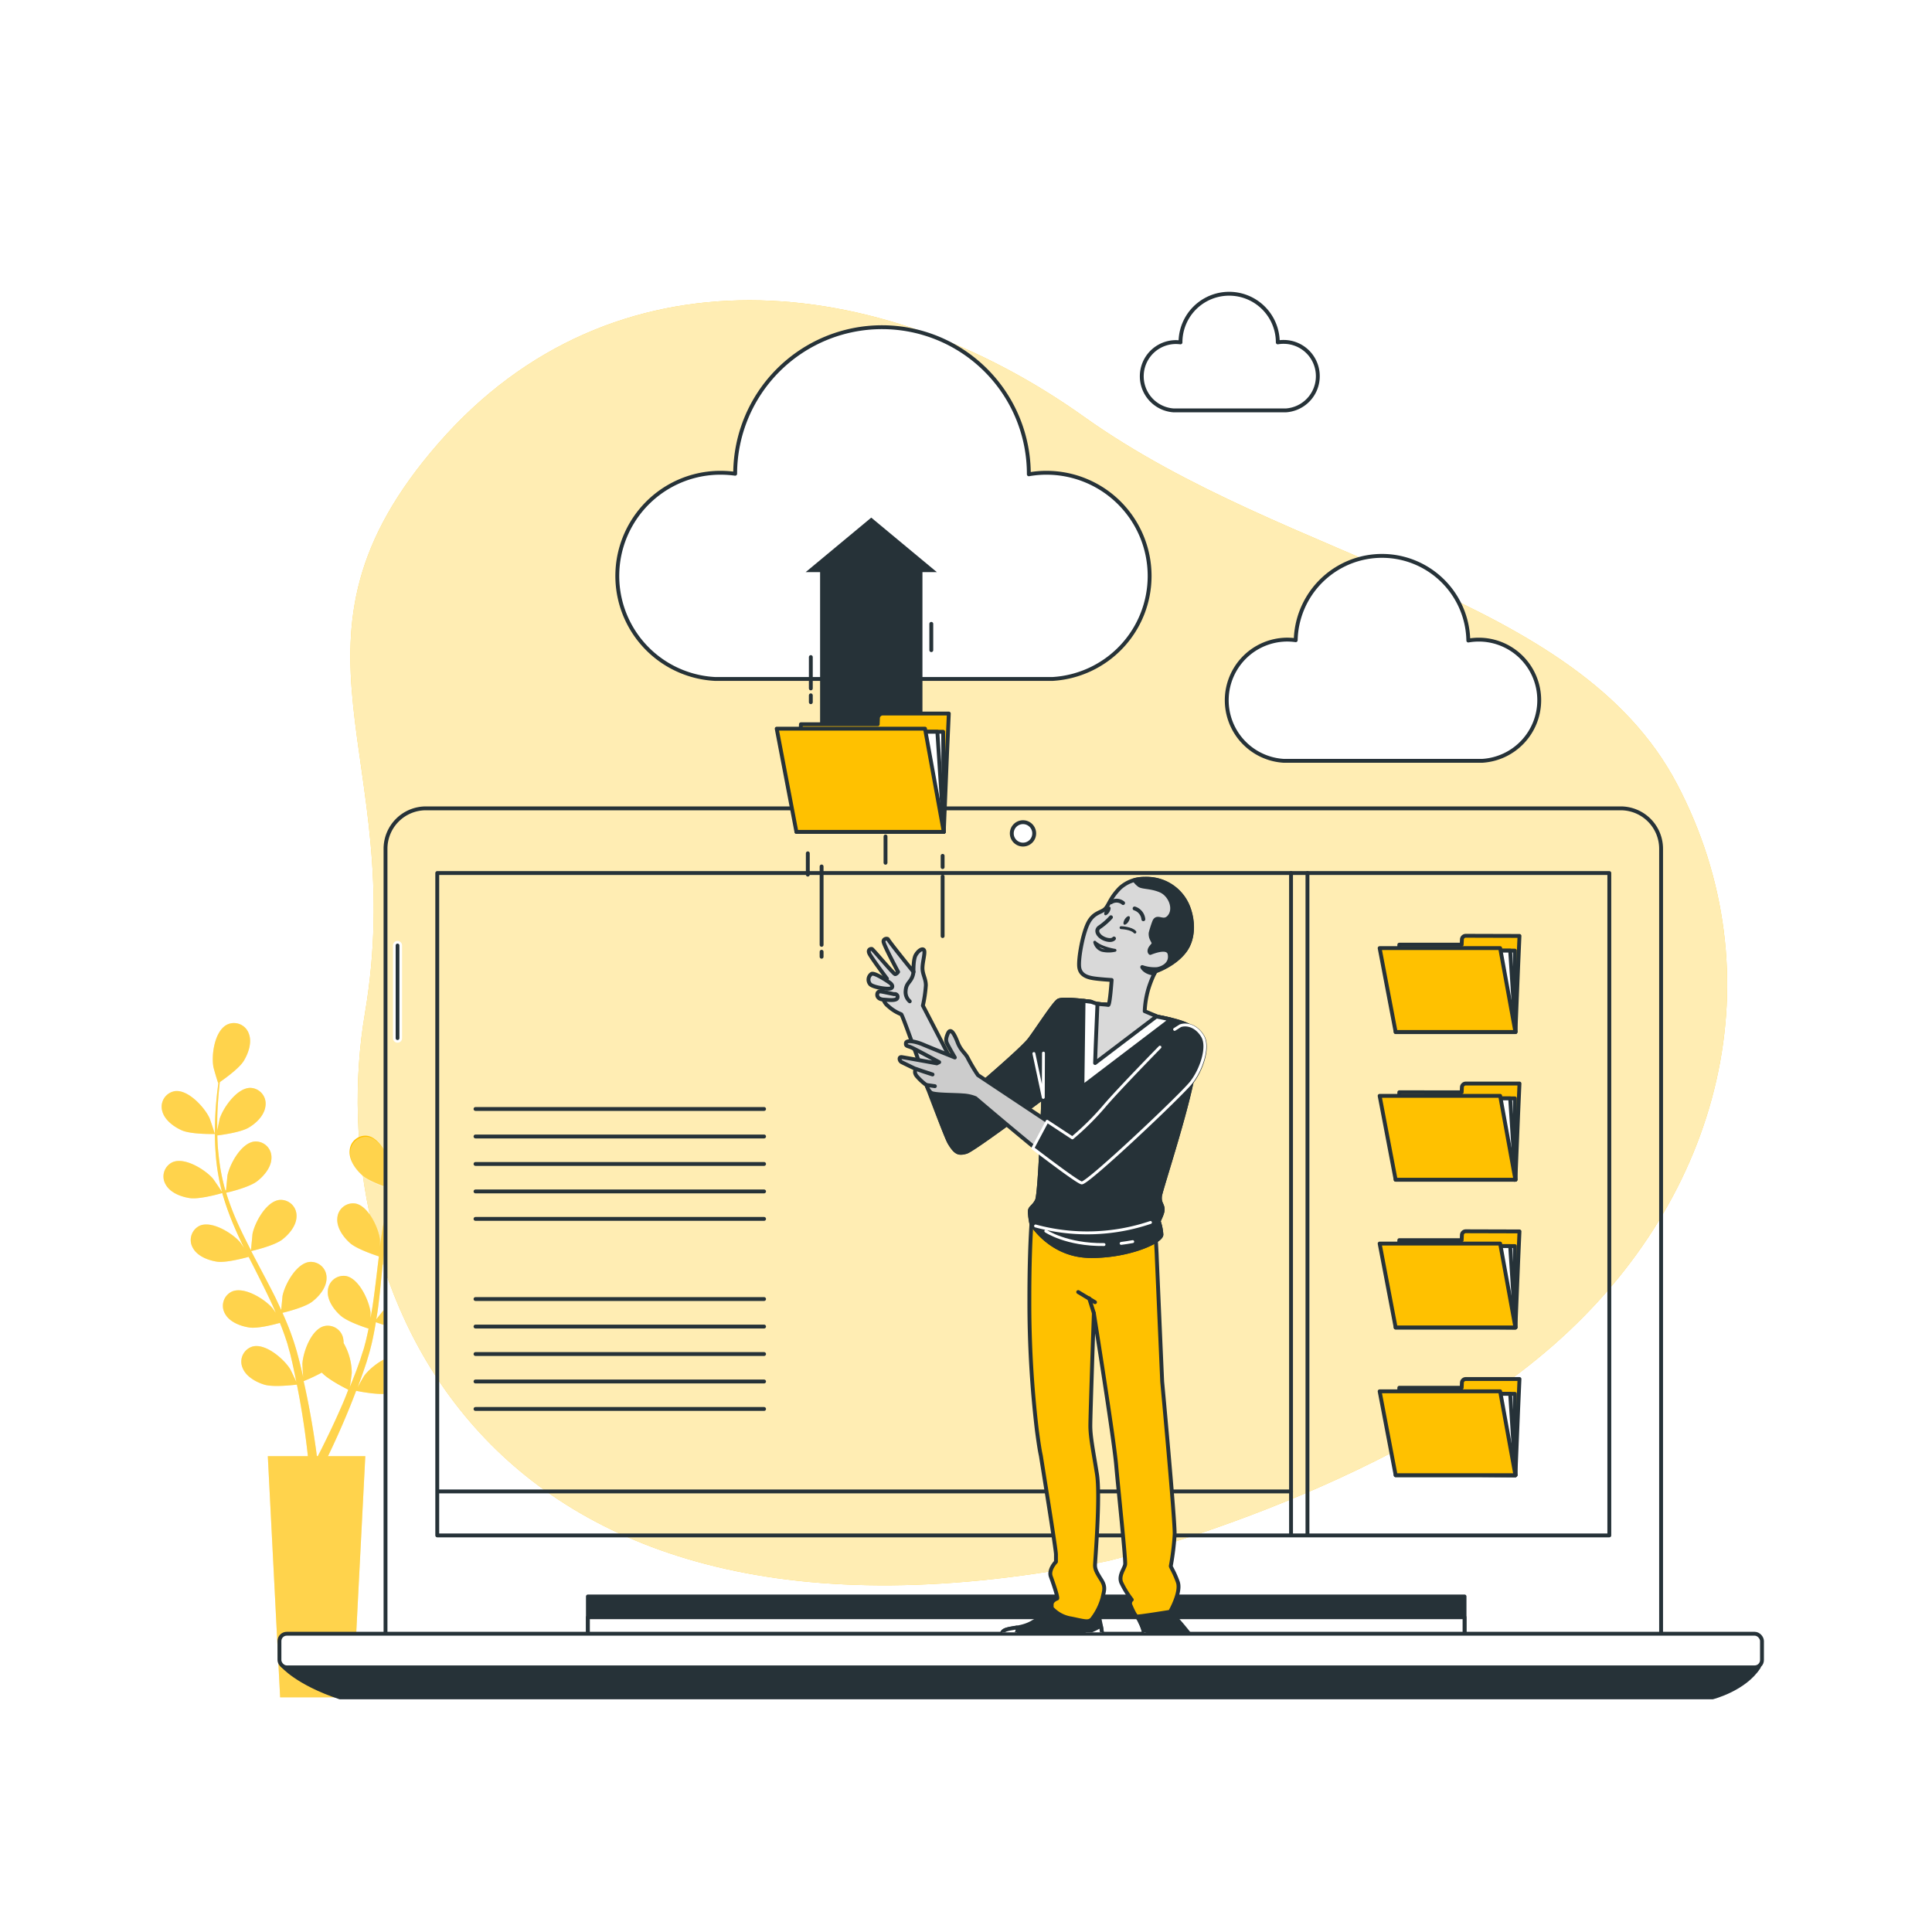 <svg class="animated" id="freepik_stories-upload" xmlns="http://www.w3.org/2000/svg" xmlns:xlink="http://www.w3.org/1999/xlink" viewBox="0 0 500 500" version="1.1" xmlns:svgjs="http://svgjs.com/svgjs"><style>svg#freepik_stories-upload:not(.animated) .animable {opacity: 0;}svg#freepik_stories-upload.animated #freepik--background-simple--inject-44 {animation: 1s 1 forwards cubic-bezier(.36,-0.01,.5,1.38) lightSpeedLeft;animation-delay: 0s;}svg#freepik_stories-upload.animated #freepik--Plants--inject-44 {animation: 1s 1 forwards cubic-bezier(.36,-0.01,.5,1.38) slideRight;animation-delay: 0s;}svg#freepik_stories-upload.animated #freepik--Device--inject-44 {animation: 1s 1 forwards cubic-bezier(.36,-0.01,.5,1.38) lightSpeedRight;animation-delay: 0s;}svg#freepik_stories-upload.animated #freepik--Character--inject-44 {animation: 1s 1 forwards cubic-bezier(.36,-0.01,.5,1.38) zoomIn;animation-delay: 0s;}svg#freepik_stories-upload.animated #freepik--Clouds--inject-44 {animation: 1s 1 forwards cubic-bezier(.36,-0.01,.5,1.38) slideRight;animation-delay: 0s;}            @keyframes lightSpeedLeft {              from {                transform: translate3d(-50%, 0, 0) skewX(20deg);                opacity: 0;              }              60% {                transform: skewX(-10deg);                opacity: 1;              }              80% {                transform: skewX(2deg);              }              to {                opacity: 1;                transform: translate3d(0, 0, 0);              }            }                    @keyframes slideRight {                0% {                    opacity: 0;                    transform: translateX(30px);                }                100% {                    opacity: 1;                    transform: translateX(0);                }            }                    @keyframes lightSpeedRight {              from {                transform: translate3d(50%, 0, 0) skewX(-20deg);                opacity: 0;              }              60% {                transform: skewX(10deg);                opacity: 1;              }              80% {                transform: skewX(-2deg);              }              to {                opacity: 1;                transform: translate3d(0, 0, 0);              }            }                    @keyframes zoomIn {                0% {                    opacity: 0;                    transform: scale(0.5);                }                100% {                    opacity: 1;                    transform: scale(1);                }            }        </style><g id="freepik--background-simple--inject-44" class="animable" style="transform-origin: 268.832px 243.996px;"><path d="M286.92,403.93S358,386.7,402,348.14s57.89-96,32-145.26-100.23-57.08-153.43-95-122-44.78-167,6.71-7.75,80.67-19.14,147.74S121.23,437.65,286.92,403.93Z" style="fill: #FFC100; transform-origin: 268.832px 243.996px;" id="el2h9hbl5k4lf" class="animable"></path><g id="elg87z1v66oy"><path d="M286.92,403.93S358,386.7,402,348.14s57.89-96,32-145.26-100.23-57.08-153.43-95-122-44.78-167,6.71-7.75,80.67-19.14,147.74S121.23,437.65,286.92,403.93Z" style="fill: rgb(255, 255, 255); opacity: 0.7; transform-origin: 268.832px 243.996px;" class="animable" id="el1xdgld5v23h"></path></g></g><g id="freepik--Plants--inject-44" class="animable" style="transform-origin: 85.935px 352.018px;"><g style="clip-path: url(&quot;#freepik--clip-path--inject-44&quot;); transform-origin: 85.935px 352.018px;" id="elhv1erscety4" class="animable"><path d="M108.24,293.87c.06,0,1.1-4,1.14-4.29.42-3-.55-9.18-3.65-10.68a4.08,4.08,0,0,0-5.55,2.46c-.83,2.28.23,5.09,1.47,7C103.12,290.64,108.24,293.86,108.24,293.87Z" style="fill: #FFC100; transform-origin: 104.679px 286.206px;" id="elp0m401tv8o" class="animable"></path><path d="M126.29,272c-3.43-.36-7.49,4.33-8.75,7.14-.1.24-1.36,4.24-1.3,4.23h.08c-.65.74-1.34,1.54-2.07,2.42-1.34,1.65-2.84,3.52-4.33,5.67a71.2,71.2,0,0,0-4.49,7.15,52.4,52.4,0,0,0-3.84,8.64l0,.11c0-1,0-3.83-.06-4.05-.39-3.05-3-8.71-6.34-9.34a4.07,4.07,0,0,0-4.7,3.84c-.2,2.42,1.56,4.85,3.27,6.38,1.93,1.72,7.3,3.4,7.73,3.53A71.06,71.06,0,0,0,99.19,317c-.33,1.84-.6,3.7-.85,5.58,0-.87,0-1.65,0-1.76-.39-3.05-3-8.72-6.34-9.34a4.07,4.07,0,0,0-4.7,3.83c-.2,2.43,1.56,4.85,3.27,6.38s6.29,3.07,7.49,3.46l-.27,2.16c-.41,3.45-.81,6.91-1.3,10.28-.17,1.19-.39,2.35-.6,3.52,0-.78,0-1.43,0-1.53-.4-3.05-3-8.71-6.34-9.34a4.07,4.07,0,0,0-4.7,3.84c-.2,2.42,1.56,4.85,3.27,6.38s5.84,2.92,7.27,3.38c-.25,1.19-.5,2.38-.79,3.52-.22.77-.38,1.53-.65,2.3s-.49,1.51-.73,2.26c-.52,1.42-1,2.89-1.58,4.27-.37,1-.74,1.87-1.11,2.78.19-1.18.51-3.5.51-3.7a15.86,15.86,0,0,0-2.12-7.7,4.54,4.54,0,0,0-.06-.9,4.07,4.07,0,0,0-5-3.46c-3.33.89-5.44,6.73-5.6,9.8,0,.18.11,2.16.2,3.41-.16-.73-.32-1.43-.5-2.17-.35-1.48-.74-2.94-1.16-4.51-.22-.75-.45-1.51-.69-2.27s-.53-1.55-.8-2.33c-.66-1.8-1.41-3.6-2.21-5.38,1.29-.31,5.85-1.48,7.68-2.88s3.75-3.69,3.73-6.12a4.07,4.07,0,0,0-4.4-4.17c-3.42.37-6.4,5.82-7,8.84,0,.19-.24,2.4-.33,3.61-.49-1.07-1-2.14-1.5-3.21-1.53-3.08-3.18-6.15-4.8-9.22l-1.48-2.83c.46-.11,5.91-1.37,8-2.95,1.82-1.39,3.76-3.68,3.74-6.11a4.08,4.08,0,0,0-4.4-4.18c-3.43.37-6.4,5.83-7,8.84,0,.23-.34,3.41-.37,4.23-1.08-2.08-2.13-4.16-3.09-6.25a70,70,0,0,1-3.36-8.69c.21,0,5.91-1.34,8-2.95,1.82-1.4,3.75-3.69,3.73-6.12a4.07,4.07,0,0,0-4.4-4.17c-3.42.37-6.39,5.83-7,8.84,0,.2-.26,2.62-.34,3.78l-.19,0a51.43,51.43,0,0,1-1.75-9.2c-.2-1.71-.28-3.36-.33-5,1.08-.13,6-.79,8.08-2s4.14-3.26,4.39-5.68a4.08,4.08,0,0,0-3.92-4.63c-3.44,0-7,5.09-7.94,8,0,.16-.4,1.83-.63,3.06,0-.73,0-1.47,0-2.17,0-2.6.17-5,.34-7.1.1-1.2.21-2.28.33-3.29,1-.69,5-3.5,6.21-5.51s2.17-4.79,1.28-7.06a4.08,4.08,0,0,0-5.61-2.3C55.51,266.83,54.7,273,55.21,276c0,.27,1.2,4.29,1.25,4.25l.06,0c-.13,1-.26,2-.39,3.16-.21,2.11-.42,4.5-.48,7.11a71.89,71.89,0,0,0,.2,8.45,53,53,0,0,0,1.56,9.32s0,.08,0,.11c-.55-.85-2.14-3.18-2.28-3.35-2-2.32-7.27-5.63-10.44-4.29a4.07,4.07,0,0,0-1.81,5.79c1.17,2.14,4,3.19,6.25,3.52,2.56.37,8-1.19,8.39-1.32a72.55,72.55,0,0,0,3.27,9.06c.74,1.72,1.54,3.43,2.37,5.13-.49-.72-.94-1.36-1-1.45-2-2.32-7.27-5.63-10.44-4.29A4.09,4.09,0,0,0,49.94,323c1.17,2.13,4,3.19,6.25,3.52s6.94-.91,8.16-1.25l1,1.95c1.56,3.11,3.14,6.21,4.59,9.3.51,1.08,1,2.17,1.44,3.26-.44-.64-.81-1.17-.88-1.25-2-2.33-7.27-5.64-10.44-4.29a4.07,4.07,0,0,0-1.8,5.79c1.17,2.13,4,3.18,6.25,3.52s6.48-.79,7.93-1.19c.45,1.12.89,2.26,1.27,3.37.25.77.53,1.49.74,2.27s.42,1.54.64,2.29c.35,1.48.72,3,1,4.44.22,1,.42,2,.61,2.93-.49-1.09-1.51-3.2-1.62-3.37-1.63-2.6-6.33-6.67-9.67-5.82a4.07,4.07,0,0,0-2.66,5.45c.84,2.28,3.45,3.75,5.65,4.42,2.42.74,7.77.06,8.44,0,.32,1.6.62,3.16.87,4.63.91,5.12,1.46,9.41,1.81,12.42.06.53.11,1,.16,1.46H69.31l3.19,62.42H91.34l3.2-62.42H84.88l.22-.44c1.32-2.77,3.16-6.73,5.15-11.59.63-1.53,1.27-3.18,1.92-4.88.64.13,6,1.21,8.42.65,2.24-.5,5-1.77,6-4a4.08,4.08,0,0,0-2.25-5.63c-3.27-1.1-8.25,2.61-10.08,5.08-.11.15-1.1,1.87-1.71,3,.26-.7.52-1.37.78-2.09.52-1.42,1-2.86,1.52-4.4.22-.75.45-1.51.68-2.28s.41-1.58.62-2.38c.44-1.87.8-3.78,1.12-5.71,1.24.45,5.69,2,8,1.84s5.17-1,6.49-3a4.07,4.07,0,0,0-1.37-5.91c-3.06-1.58-8.55,1.33-10.73,3.5-.13.13-1.52,1.87-2.27,2.83.19-1.16.37-2.32.52-3.51.42-3.41.75-6.88,1.08-10.34l.33-3.17c.44.16,5.69,2.11,8.27,1.93,2.29-.16,5.16-1,6.49-3a4.07,4.07,0,0,0-1.37-5.91c-3.06-1.58-8.55,1.33-10.73,3.5-.16.17-2.16,2.66-2.64,3.32.25-2.32.52-4.64.87-6.91a72.22,72.22,0,0,1,2-9.1c.2.08,5.67,2.14,8.31,2,2.29-.16,5.16-1,6.49-3a4.07,4.07,0,0,0-1.37-5.91c-3.06-1.58-8.55,1.33-10.73,3.5-.14.15-1.66,2.05-2.37,3l-.17-.09a51.47,51.47,0,0,1,3.61-8.64c.78-1.54,1.62-3,2.46-4.32,1,.49,5.47,2.67,7.87,2.76s5.25-.42,6.79-2.3a4.09,4.09,0,0,0-.71-6c-2.87-1.91-8.65.39-11,2.3-.13.11-1.35,1.31-2.22,2.21.39-.61.78-1.25,1.17-1.83,1.44-2.17,2.89-4.07,4.19-5.74.75-.94,1.44-1.78,2.1-2.56,1.21,0,6.09-.17,8.22-1.17s4.46-2.8,5-5.18A4.08,4.08,0,0,0,126.29,272ZM88.37,364c-2.07,4.76-4,8.65-5.35,11.35-.27.54-.52,1-.75,1.47H82c-.07-.53-.14-1.1-.23-1.75-.42-3-1.08-7.36-2.1-12.5-.32-1.63-.69-3.36-1.09-5.14a45,45,0,0,0,4.71-2.21c1.76,1.91,6.28,4.14,6.86,4.43C89.58,361.14,89,362.6,88.37,364Z" style="fill: #FFC100; transform-origin: 86.17px 352.018px;" id="elzo8j1n5x0va" class="animable"></path><path d="M47.08,292.54c2.47,1.08,8.52.94,8.53.94s-1.3-4-1.42-4.2c-1.33-2.77-5.52-7.36-8.94-6.89a4.08,4.08,0,0,0-3.27,5.1C42.55,289.86,45,291.62,47.08,292.54Z" style="fill: #FFC100; transform-origin: 48.723px 287.921px;" id="eleynp79t1275" class="animable"></path><g id="elfxxtq28wkgb"><path d="M47.08,292.54c2.47,1.08,8.52.94,8.53.94s-1.3-4-1.42-4.2c-1.33-2.77-5.52-7.36-8.94-6.89a4.08,4.08,0,0,0-3.27,5.1C42.55,289.86,45,291.62,47.08,292.54Z" style="fill: rgb(255, 255, 255); opacity: 0.3; transform-origin: 48.723px 287.921px;" class="animable" id="elt898gwe6qph"></path></g><g id="el5s9w2w11r3n"><path d="M108.24,293.87c.06,0,1.1-4,1.14-4.29.42-3-.55-9.18-3.65-10.68a4.08,4.08,0,0,0-5.55,2.46c-.83,2.28.23,5.09,1.47,7C103.12,290.64,108.24,293.86,108.24,293.87Z" style="fill: rgb(255, 255, 255); opacity: 0.3; transform-origin: 104.679px 286.206px;" class="animable" id="elo3hxq8sypm"></path></g><g id="el5q1gv3gxzxn"><path d="M57.56,308.73a72.55,72.55,0,0,0,3.27,9.06c.74,1.72,1.54,3.43,2.37,5.13-.49-.72-.94-1.36-1-1.45-2-2.32-7.27-5.63-10.44-4.29A4.09,4.09,0,0,0,49.94,323c1.17,2.13,4,3.19,6.25,3.52s6.94-.91,8.16-1.25l1,1.95c1.56,3.11,3.14,6.21,4.59,9.3.51,1.08,1,2.17,1.44,3.26-.44-.64-.81-1.17-.88-1.25-2-2.33-7.27-5.64-10.44-4.29a4.07,4.07,0,0,0-1.8,5.79c1.17,2.13,4,3.18,6.25,3.52s6.48-.79,7.93-1.19c.45,1.12.89,2.26,1.27,3.37.25.77.53,1.49.74,2.27s.42,1.54.64,2.29c.35,1.48.72,3,1,4.44.22,1,.42,2,.61,2.93-.49-1.09-1.51-3.2-1.62-3.37-1.63-2.6-6.33-6.67-9.67-5.82a4.07,4.07,0,0,0-2.66,5.45c.84,2.28,3.45,3.75,5.65,4.42,2.42.74,7.77.06,8.44,0,.32,1.6.62,3.16.87,4.63.91,5.12,1.46,9.41,1.81,12.42.06.53.11,1,.16,1.46H69.31l3.19,62.42H91.34l3.2-62.42H84.88l.22-.44c1.32-2.77,3.16-6.73,5.15-11.59.63-1.53,1.27-3.18,1.92-4.88.64.13,6,1.21,8.42.65,2.24-.5,5-1.77,6-4a4.08,4.08,0,0,0-2.25-5.63c-3.27-1.1-8.25,2.61-10.08,5.08-.11.15-1.1,1.87-1.71,3,.26-.7.52-1.37.78-2.09.52-1.42,1-2.86,1.52-4.4.22-.75.45-1.51.68-2.28s.41-1.58.62-2.38c.44-1.87.8-3.78,1.12-5.71,1.24.45,5.69,2,8,1.84s5.17-1,6.49-3a4.07,4.07,0,0,0-1.37-5.91c-3.06-1.58-8.55,1.33-10.73,3.5-.13.13-1.52,1.87-2.27,2.83.19-1.16.37-2.32.52-3.51.42-3.41.75-6.88,1.08-10.34l.33-3.17c.44.16,5.69,2.11,8.27,1.93,2.29-.16,5.16-1,6.49-3a4.07,4.07,0,0,0-1.37-5.91c-3.06-1.58-8.55,1.33-10.73,3.5-.16.17-2.16,2.66-2.64,3.32.25-2.32.52-4.64.87-6.91a72.22,72.22,0,0,1,2-9.1c.2.08,5.67,2.14,8.31,2,2.29-.16,5.16-1,6.49-3a4.07,4.07,0,0,0-1.37-5.91c-3.06-1.58-8.55,1.33-10.73,3.5-.14.15-1.66,2.05-2.37,3l-.17-.09a51.47,51.47,0,0,1,3.61-8.64c.78-1.54,1.62-3,2.46-4.32,1,.49,5.47,2.67,7.87,2.76s5.25-.42,6.79-2.3a4.09,4.09,0,0,0-.71-6c-2.87-1.91-8.65.39-11,2.3-.13.11-1.35,1.31-2.22,2.21.39-.61.78-1.25,1.17-1.83,1.44-2.17,2.89-4.07,4.19-5.74.75-.94,1.44-1.78,2.1-2.56,1.21,0,6.09-.17,8.22-1.17s4.46-2.8,5-5.18a4.08,4.08,0,0,0-3.41-5c-3.43-.36-7.49,4.33-8.75,7.14-.1.24-1.36,4.24-1.3,4.23h.08c-.65.74-1.34,1.54-2.07,2.42-1.34,1.65-2.84,3.52-4.33,5.67a71.2,71.2,0,0,0-4.49,7.15,52.4,52.4,0,0,0-3.84,8.64l0,.11c0-1,0-3.83-.06-4.05-.39-3.05-3-8.71-6.34-9.34a4.07,4.07,0,0,0-4.7,3.84c-.2,2.42,1.56,4.85,3.27,6.38,1.93,1.72,7.3,3.4,7.73,3.53A71.06,71.06,0,0,0,99.19,317c-.33,1.84-.6,3.7-.85,5.58,0-.87,0-1.65,0-1.76-.39-3.05-3-8.72-6.34-9.34a4.07,4.07,0,0,0-4.7,3.83c-.2,2.43,1.56,4.85,3.27,6.38s6.29,3.07,7.49,3.46l-.27,2.16c-.41,3.45-.81,6.91-1.3,10.28-.17,1.19-.39,2.35-.6,3.52,0-.78,0-1.43,0-1.53-.4-3.05-3-8.71-6.34-9.34a4.07,4.07,0,0,0-4.7,3.84c-.2,2.42,1.56,4.85,3.27,6.38s5.84,2.92,7.27,3.38c-.25,1.19-.5,2.38-.79,3.52-.22.77-.38,1.53-.65,2.3s-.49,1.51-.73,2.26c-.52,1.42-1,2.89-1.58,4.27-.37,1-.74,1.87-1.11,2.78.19-1.18.51-3.5.51-3.7a15.86,15.86,0,0,0-2.12-7.7,4.54,4.54,0,0,0-.06-.9,4.07,4.07,0,0,0-5-3.46c-3.33.89-5.44,6.73-5.6,9.8,0,.18.11,2.16.2,3.41-.16-.73-.32-1.43-.5-2.17-.35-1.48-.74-2.94-1.16-4.51-.22-.75-.45-1.51-.69-2.27s-.53-1.55-.8-2.33c-.66-1.8-1.41-3.6-2.21-5.38,1.29-.31,5.85-1.48,7.68-2.88s3.75-3.69,3.73-6.12a4.07,4.07,0,0,0-4.4-4.17c-3.42.37-6.4,5.82-7,8.84,0,.19-.24,2.4-.33,3.61-.49-1.07-1-2.14-1.5-3.21-1.53-3.08-3.18-6.15-4.8-9.22l-1.48-2.83c.46-.11,5.91-1.37,8-2.95,1.82-1.39,3.76-3.68,3.74-6.11a4.08,4.08,0,0,0-4.4-4.18c-3.43.37-6.4,5.83-7,8.84,0,.23-.34,3.41-.37,4.23-1.08-2.08-2.13-4.16-3.09-6.25a70,70,0,0,1-3.36-8.69c.21,0,5.91-1.34,8-2.95,1.82-1.4,3.75-3.69,3.73-6.12a4.07,4.07,0,0,0-4.4-4.17c-3.42.37-6.39,5.83-7,8.84,0,.2-.26,2.62-.34,3.78l-.19,0a51.43,51.43,0,0,1-1.75-9.2c-.2-1.71-.28-3.36-.33-5,1.08-.13,6-.79,8.08-2s4.14-3.26,4.39-5.68a4.08,4.08,0,0,0-3.92-4.63c-3.44,0-7,5.09-7.94,8,0,.16-.4,1.83-.63,3.06,0-.73,0-1.47,0-2.17,0-2.6.17-5,.34-7.1.1-1.2.21-2.28.33-3.29,1-.69,5-3.5,6.21-5.51s2.17-4.79,1.28-7.06a4.08,4.08,0,0,0-5.61-2.3C55.51,266.83,54.7,273,55.21,276c0,.27,1.2,4.29,1.25,4.25l.06,0c-.13,1-.26,2-.39,3.16-.21,2.11-.42,4.5-.48,7.11a71.89,71.89,0,0,0,.2,8.45,53,53,0,0,0,1.56,9.32s0,.08,0,.11c-.55-.85-2.14-3.18-2.28-3.35-2-2.32-7.27-5.63-10.44-4.29a4.07,4.07,0,0,0-1.81,5.79c1.17,2.14,4,3.19,6.25,3.52C51.73,310.42,57.13,308.86,57.56,308.73ZM83.33,355.2c1.76,1.91,6.28,4.14,6.86,4.43-.61,1.51-1.22,3-1.82,4.35-2.07,4.76-4,8.65-5.35,11.35-.27.54-.52,1-.75,1.47H82c-.07-.53-.14-1.1-.23-1.75-.42-3-1.08-7.36-2.1-12.5-.32-1.63-.69-3.36-1.09-5.14A45,45,0,0,0,83.33,355.2Z" style="fill: rgb(255, 255, 255); opacity: 0.3; transform-origin: 86.135px 352.018px;" class="animable" id="elui72m1cqjia"></path></g></g></g><g id="freepik--Device--inject-44" class="animable" style="transform-origin: 264.16px 324.24px;"><path d="M110.23,209.2h309.2a10.46,10.46,0,0,1,10.46,10.46V423.48a0,0,0,0,1,0,0H99.77a0,0,0,0,1,0,0V219.66A10.46,10.46,0,0,1,110.23,209.2Z" style="fill: none; stroke: rgb(38, 50, 56); stroke-linecap: round; stroke-linejoin: round; transform-origin: 264.83px 316.34px;" id="elvloyz3nfq9c" class="animable"></path><rect x="113.16" y="225.94" width="303.33" height="171.42" style="fill: none; stroke: rgb(38, 50, 56); stroke-linecap: round; stroke-linejoin: round; transform-origin: 264.825px 311.65px;" id="elmp73ehmpbrb" class="animable"></rect><rect x="152.15" y="413.16" width="226.87" height="11.18" style="fill: rgb(38, 50, 56); stroke: rgb(38, 50, 56); stroke-linecap: round; stroke-linejoin: round; transform-origin: 265.585px 418.75px;" id="elj8i0sz73o9s" class="animable"></rect><rect x="152.15" y="418.54" width="226.87" height="5.8" style="fill: rgb(255, 255, 255); stroke: rgb(38, 50, 56); stroke-linecap: round; stroke-linejoin: round; transform-origin: 265.585px 421.44px;" id="eloao5u3c4zzn" class="animable"></rect><path d="M73.07,431s3.73,4.56,14.91,8.28H443.19s8.28-2.07,12-7.86Z" style="fill: rgb(38, 50, 56); stroke: rgb(38, 50, 56); stroke-linecap: round; stroke-linejoin: round; transform-origin: 264.13px 435.14px;" id="el63q3l91by5j" class="animable"></path><rect x="72.32" y="422.81" width="383.68" height="8.7" rx="1.89" style="fill: rgb(255, 255, 255); stroke: rgb(38, 50, 56); stroke-linecap: round; stroke-linejoin: round; transform-origin: 264.16px 427.16px;" id="elml6khd61vxp" class="animable"></rect><path d="M267.65,215.68a2.9,2.9,0,1,0-2.89,2.9A2.89,2.89,0,0,0,267.65,215.68Z" style="fill: rgb(255, 255, 255); stroke: rgb(38, 50, 56); stroke-linecap: round; stroke-linejoin: round; transform-origin: 264.75px 215.68px;" id="eltm509x7e43r" class="animable"></path><path d="M102.88,269.5h0a.83.83,0,0,1-.83-.82v-24a.83.83,0,0,1,.83-.82h0a.83.83,0,0,1,.83.82v24A.83.83,0,0,1,102.88,269.5Z" style="fill: rgb(38, 50, 56); stroke: rgb(255, 255, 255); stroke-miterlimit: 10; stroke-width: 0.692px; transform-origin: 102.88px 256.68px;" id="elfnhwi3x31u" class="animable"></path><line x1="334.12" y1="225.94" x2="334.12" y2="397.3" style="fill: none; stroke: rgb(38, 50, 56); stroke-linecap: round; stroke-linejoin: round; transform-origin: 334.12px 311.62px;" id="elzjn958rqmij" class="animable"></line><line x1="338.37" y1="225.94" x2="338.37" y2="397.3" style="fill: none; stroke: rgb(38, 50, 56); stroke-linecap: round; stroke-linejoin: round; transform-origin: 338.37px 311.62px;" id="elu0kmrcryu5" class="animable"></line><line x1="113.33" y1="385.98" x2="334.12" y2="385.98" style="fill: none; stroke: rgb(38, 50, 56); stroke-linecap: round; stroke-linejoin: round; transform-origin: 223.725px 385.98px;" id="elxgxj1drni7k" class="animable"></line><line x1="123.06" y1="364.64" x2="197.74" y2="364.64" style="fill: none; stroke: rgb(38, 50, 56); stroke-linecap: round; stroke-linejoin: round; transform-origin: 160.4px 364.64px;" id="elllutcafe9fk" class="animable"></line><line x1="123.06" y1="357.53" x2="197.74" y2="357.53" style="fill: none; stroke: rgb(38, 50, 56); stroke-linecap: round; stroke-linejoin: round; transform-origin: 160.4px 357.53px;" id="elur0khp6bh0b" class="animable"></line><line x1="123.06" y1="350.42" x2="197.74" y2="350.42" style="fill: none; stroke: rgb(38, 50, 56); stroke-linecap: round; stroke-linejoin: round; transform-origin: 160.4px 350.42px;" id="elt7bk2064b7" class="animable"></line><line x1="123.06" y1="343.31" x2="197.74" y2="343.31" style="fill: none; stroke: rgb(38, 50, 56); stroke-linecap: round; stroke-linejoin: round; transform-origin: 160.4px 343.31px;" id="elinq16v0xgg" class="animable"></line><line x1="123.06" y1="336.19" x2="197.74" y2="336.19" style="fill: none; stroke: rgb(38, 50, 56); stroke-linecap: round; stroke-linejoin: round; transform-origin: 160.4px 336.19px;" id="el1dv4qobgi5t" class="animable"></line><line x1="123.06" y1="315.45" x2="197.74" y2="315.45" style="fill: none; stroke: rgb(38, 50, 56); stroke-linecap: round; stroke-linejoin: round; transform-origin: 160.4px 315.45px;" id="elh3m9npe6f27" class="animable"></line><line x1="123.06" y1="308.34" x2="197.74" y2="308.34" style="fill: none; stroke: rgb(38, 50, 56); stroke-linecap: round; stroke-linejoin: round; transform-origin: 160.4px 308.34px;" id="elr5j07votw2p" class="animable"></line><line x1="123.06" y1="301.23" x2="197.74" y2="301.23" style="fill: none; stroke: rgb(38, 50, 56); stroke-linecap: round; stroke-linejoin: round; transform-origin: 160.4px 301.23px;" id="eli3dkkvtt4lp" class="animable"></line><line x1="123.06" y1="294.12" x2="197.74" y2="294.12" style="fill: none; stroke: rgb(38, 50, 56); stroke-linecap: round; stroke-linejoin: round; transform-origin: 160.4px 294.12px;" id="el4qmhhch9anu" class="animable"></line><line x1="123.06" y1="287" x2="197.74" y2="287" style="fill: none; stroke: rgb(38, 50, 56); stroke-linecap: round; stroke-linejoin: round; transform-origin: 160.4px 287px;" id="eljke4v3dxvpp" class="animable"></line><path d="M379.34,242.18a1,1,0,0,0-1,1l-.06,1.3H362.14l-.95,22.63h31l.71-17.15.24-5.48.1-2.26Z" style="fill: #FFC100; stroke: rgb(38, 50, 56); stroke-linecap: round; stroke-linejoin: round; transform-origin: 377.215px 254.645px;" id="elvdiy5hqaq79" class="animable"></path><polygon points="392.19 267.07 392.05 246.02 362.26 246.02 362.5 266.82 392.19 267.07" style="fill: rgb(255, 255, 255); stroke: rgb(38, 50, 56); stroke-linecap: round; stroke-linejoin: round; transform-origin: 377.225px 256.545px;" id="el88c4906ghk6" class="animable"></polygon><polygon points="392.19 267.07 390.83 246.02 361.04 246.02 361.28 266.82 392.19 267.07" style="fill: rgb(255, 255, 255); stroke: rgb(38, 50, 56); stroke-linecap: round; stroke-linejoin: round; transform-origin: 376.615px 256.545px;" id="elk3k0iy0y18" class="animable"></polygon><polygon points="361.19 267.07 357.05 245.37 388.24 245.37 392.19 267.07 361.19 267.07" style="fill: #FFC100; stroke: rgb(38, 50, 56); stroke-linecap: round; stroke-linejoin: round; transform-origin: 374.62px 256.22px;" id="elc2cg51y92vv" class="animable"></polygon><path d="M379.34,280.42a1,1,0,0,0-1,.95l-.06,1.31H362.14l-.95,22.63h31l.71-17.16.24-5.47.1-2.26Z" style="fill: #FFC100; stroke: rgb(38, 50, 56); stroke-linecap: round; stroke-linejoin: round; transform-origin: 377.215px 292.865px;" id="el7n9gez5rwhu" class="animable"></path><polygon points="392.19 305.31 392.05 284.26 362.26 284.26 362.5 305.05 392.19 305.31" style="fill: rgb(255, 255, 255); stroke: rgb(38, 50, 56); stroke-linecap: round; stroke-linejoin: round; transform-origin: 377.225px 294.785px;" id="elkj2owz3w6cc" class="animable"></polygon><polygon points="392.19 305.31 390.83 284.26 361.04 284.26 361.28 305.05 392.19 305.31" style="fill: rgb(255, 255, 255); stroke: rgb(38, 50, 56); stroke-linecap: round; stroke-linejoin: round; transform-origin: 376.615px 294.785px;" id="eldydche6y9t" class="animable"></polygon><polygon points="361.19 305.31 357.05 283.6 388.24 283.6 392.19 305.31 361.19 305.31" style="fill: #FFC100; stroke: rgb(38, 50, 56); stroke-linecap: round; stroke-linejoin: round; transform-origin: 374.62px 294.455px;" id="el1x05gql3jzbi" class="animable"></polygon><path d="M379.34,318.65a1,1,0,0,0-1,1l-.06,1.3H362.14l-.95,22.63h31l.71-17.15.24-5.48.1-2.26Z" style="fill: #FFC100; stroke: rgb(38, 50, 56); stroke-linecap: round; stroke-linejoin: round; transform-origin: 377.215px 331.115px;" id="elelu219fcav4" class="animable"></path><polygon points="392.19 343.54 392.05 322.49 362.26 322.49 362.5 343.29 392.19 343.54" style="fill: rgb(255, 255, 255); stroke: rgb(38, 50, 56); stroke-linecap: round; stroke-linejoin: round; transform-origin: 377.225px 333.015px;" id="elabi8vax2ckd" class="animable"></polygon><polygon points="392.19 343.54 390.83 322.49 361.04 322.49 361.28 343.29 392.19 343.54" style="fill: rgb(255, 255, 255); stroke: rgb(38, 50, 56); stroke-linecap: round; stroke-linejoin: round; transform-origin: 376.615px 333.015px;" id="eladibulap87d" class="animable"></polygon><polygon points="361.19 343.54 357.05 321.83 388.24 321.83 392.19 343.54 361.19 343.54" style="fill: #FFC100; stroke: rgb(38, 50, 56); stroke-linecap: round; stroke-linejoin: round; transform-origin: 374.62px 332.685px;" id="elxllphweobm8" class="animable"></polygon><path d="M379.34,356.89a1,1,0,0,0-1,.95l-.06,1.31H362.14l-.95,22.63h31l.71-17.16.24-5.47.1-2.26Z" style="fill: #FFC100; stroke: rgb(38, 50, 56); stroke-linecap: round; stroke-linejoin: round; transform-origin: 377.215px 369.335px;" id="elg74xr4z4vm" class="animable"></path><polygon points="392.19 381.78 392.05 360.73 362.26 360.73 362.5 381.52 392.19 381.78" style="fill: rgb(255, 255, 255); stroke: rgb(38, 50, 56); stroke-linecap: round; stroke-linejoin: round; transform-origin: 377.225px 371.255px;" id="elhkk5t1pxx5v" class="animable"></polygon><polygon points="392.19 381.78 390.83 360.73 361.04 360.73 361.28 381.52 392.19 381.78" style="fill: rgb(255, 255, 255); stroke: rgb(38, 50, 56); stroke-linecap: round; stroke-linejoin: round; transform-origin: 376.615px 371.255px;" id="els7ont7m56oa" class="animable"></polygon><polygon points="361.19 381.78 357.05 360.07 388.24 360.07 392.19 381.78 361.19 381.78" style="fill: #FFC100; stroke: rgb(38, 50, 56); stroke-linecap: round; stroke-linejoin: round; transform-origin: 374.62px 370.925px;" id="el7zlki27f5q" class="animable"></polygon></g><g id="freepik--Character--inject-44" class="animable" style="transform-origin: 268.292px 329.258px;"><g style="clip-path: url(&quot;#freepik--clip-path-2--inject-44&quot;); transform-origin: 268.292px 329.258px;" id="el9xfft1oh9mw" class="animable"><path d="M294.22,418.35a11.88,11.88,0,0,1,2.12,6.67c-.2,3.44,8.3,7.19,10.63,5.77s2.73-5.26,1-7.69a74.44,74.44,0,0,0-5.16-6c-.51-.61-.51-1.11-2.13-1.11S294.83,415.92,294.22,418.35Z" style="fill: rgb(38, 50, 56); stroke: rgb(38, 50, 56); stroke-linecap: round; stroke-linejoin: round; transform-origin: 301.629px 423.544px;" id="elpo5b0c5uxip" class="animable"></path><path d="M308.43,423.89a9.13,9.13,0,0,1-.25,2.55c-.51,1.82-1,1.92-1,1.92l-.91-1.42-1.92.51-.1,1.82a9.24,9.24,0,0,1-3.24-.4c-1.12-.51-3.34-1.72-3.75-4.15a15.37,15.37,0,0,0-2.22-5,10.64,10.64,0,0,1,1.31,5.3c-.2,3.44,8.3,7.19,10.63,5.77C309.06,429.52,309.59,426.29,308.43,423.89Z" style="fill: rgb(255, 255, 255); stroke: rgb(38, 50, 56); stroke-linecap: round; stroke-linejoin: round; transform-origin: 302.036px 425.409px;" id="elcbyrvznpb9g" class="animable"></path><path d="M272.87,415.82a35.31,35.31,0,0,1-6.07,4.25c-3.23,1.72-7,1-7.48,2.63s2.12,3.13,8,3.94,6.88-.61,9.41-1.52,7-.2,8-.91.1-3.44-.3-6-.61-3.23-.61-3.23a10,10,0,0,1-5.67.91A20.69,20.69,0,0,0,272.87,415.82Z" style="fill: rgb(38, 50, 56); stroke: rgb(38, 50, 56); stroke-linecap: round; stroke-linejoin: round; transform-origin: 272.225px 420.93px;" id="el86kqk7gowwo" class="animable"></path><path d="M276.72,425.12c2.53-.91,7-.2,8-.91.68-.47.49-1.87.17-3.5a14.11,14.11,0,0,1-3.31,1.58,75.81,75.81,0,0,0-8,2.33,12.06,12.06,0,0,1-9.1-.51c-2.53-1-1.52-.91-1.22-1.92a1.09,1.09,0,0,0-.15-1c-1.92.35-3.48.46-3.79,1.47-.51,1.61,2.12,3.13,8,3.94S274.19,426,276.72,425.12Z" style="fill: rgb(255, 255, 255); stroke: rgb(38, 50, 56); stroke-linecap: round; stroke-linejoin: round; transform-origin: 272.219px 423.776px;" id="elwung0nhumic" class="animable"></path><path d="M267.11,314.55s-.71,6.78-.71,21.65A282.71,282.71,0,0,0,268.32,370c.81,6.17,1,6.27,1.11,7.08s3.85,23.77,3.85,25.19v1.92s-2,2-1.32,3.85,1.93,5.56,1.62,5.66-1.41.61-1.41,1.52v.91a8.56,8.56,0,0,0,5.05,2.73c3.54.71,4.66,1.22,5.57-.1a15.45,15.45,0,0,0,2.53-5.16c.4-1.92.91-2.83-.31-4.75s-1.62-2.74-1.62-3.75,1.42-17.8.51-23.57S282.18,372,282.18,369s.91-29.14.91-29.14,5.16,32.27,5.77,39.25,2.53,24.69,2.32,25.8-1.72,2.83-1,4.65A24.13,24.13,0,0,0,292.9,414a1.23,1.23,0,0,0-.3,1.51c.41,1,1.22,2.73,1.62,2.84s8.6-1.22,8.6-1.22,2.93-5.06,2-7.69S303,405.6,303,405.3a67.28,67.28,0,0,0,1-8.2c.1-3.64-3.23-39.55-3.23-39.55s-1.42-32.48-1.42-32.78-.3-5.47-.3-5.47-10.73,7.09-19.93,4.05S267.11,314.55,267.11,314.55Z" style="fill: #FFC100; stroke: rgb(38, 50, 56); stroke-linecap: round; stroke-linejoin: round; transform-origin: 285.7px 367.064px;" id="ela6tq4d84kgc" class="animable"></path><line x1="283.09" y1="339.84" x2="281.88" y2="336" style="fill: none; stroke: rgb(38, 50, 56); stroke-linecap: round; stroke-linejoin: round; transform-origin: 282.485px 337.92px;" id="elzr9r45be1id" class="animable"></line><line x1="283.39" y1="337.01" x2="279.04" y2="334.38" style="fill: none; stroke: rgb(38, 50, 56); stroke-linecap: round; stroke-linejoin: round; transform-origin: 281.215px 335.695px;" id="elbhgrjzy9a5c" class="animable"></line><path d="M282.42,259.27s-7.37-1.07-8.54-.29-5.33,7.27-7.37,10-15.72,14.27-15.72,14.27l-11.95-23a34.59,34.59,0,0,0,.77-5.24c0-1.74-.87-2.81-.87-4.46s.78-4.08.39-4.66-1.46.1-2.14,1.26-.58,4.37-.58,4.37-6.08-7.5-6.6-8.44c-.14-.26-1.16-.2-1.16.58s3.78,7.86,3.78,7.86-.39.58-.77.58-5.73-6.4-6-6.5-1.16.1-.68,1.16,4.56,6.51,4.56,6.51a12,12,0,0,0-2.33.29.85.85,0,0,0-.09,1.36,4.22,4.22,0,0,0,1.16.77s.1.59.19,1.56a3.53,3.53,0,0,0,1.36,3.1,10.83,10.83,0,0,0,3.4,2.14c.48.09,10.88,30.6,12.53,33.32s2.43,2.81,4.27,2.32S270,284,270,284s-.77,24.94-1.65,26.69-1.84,1.75-1.84,2.91a18.78,18.78,0,0,0,.39,3s4.85,8.15,14.75,8.44,18.92-3.69,18.92-5.53a12.82,12.82,0,0,0-.68-3.4c0-.38,1.17-2.23,1-3.39s-.87-1.46-.68-3.2,8.54-26.69,8.93-34.36.48-8.25-1.36-9.6-8.64-2.53-8.64-2.53l-11.45-2.91-4.56-.39Z" style="fill: rgb(217, 217, 217); stroke: rgb(38, 50, 56); stroke-linecap: round; stroke-linejoin: round; transform-origin: 267.105px 283.998px;" id="el7cnze3o0jnb" class="animable"></path><path d="M309.11,275.18c.39-7.66.48-8.25-1.36-9.6s-8.64-2.53-8.64-2.53l-11.45-2.91-4.56-.39-.68-.48s-7.37-1.07-8.54-.29-5.33,7.27-7.37,10-15.72,14.27-15.72,14.27l-4-8.13L239.48,280c3,7.92,5.62,14.71,6.26,15.77,1.65,2.71,2.43,2.81,4.27,2.32S270,284,270,284s-.77,24.94-1.65,26.69-1.84,1.75-1.84,2.91a18.78,18.78,0,0,0,.39,3s4.85,8.15,14.75,8.44,18.92-3.69,18.92-5.53a12.82,12.82,0,0,0-.68-3.4c0-.38,1.17-2.23,1-3.39s-.87-1.46-.68-3.2S308.72,282.85,309.11,275.18Z" style="fill: rgb(38, 50, 56); stroke: rgb(38, 50, 56); stroke-linecap: round; stroke-linejoin: round; transform-origin: 274.41px 291.875px;" id="elr0ktrwt236r" class="animable"></path><polyline points="270.05 272.54 270 284.01 267.57 272.65" style="fill: none; stroke: rgb(255, 255, 255); stroke-linecap: round; stroke-linejoin: round; stroke-width: 0.75px; transform-origin: 268.81px 278.275px;" id="ellrmeq9kdov" class="animable"></polyline><path d="M268,317.28a51,51,0,0,0,29.74-.91" style="fill: none; stroke: rgb(255, 255, 255); stroke-linecap: round; stroke-linejoin: round; stroke-width: 0.75px; transform-origin: 282.87px 317.718px;" id="elz7p95shyjgh" class="animable"></path><path d="M290.15,321.79c1-.12,1.94-.27,3-.46" style="fill: none; stroke: rgb(255, 255, 255); stroke-linecap: round; stroke-linejoin: round; stroke-width: 0.75px; transform-origin: 291.65px 321.56px;" id="elgt2z31ki9gb" class="animable"></path><path d="M270.65,318.6s5.35,3.61,15.07,3.49" style="fill: none; stroke: rgb(255, 255, 255); stroke-linecap: round; stroke-linejoin: round; stroke-width: 0.75px; transform-origin: 278.185px 320.346px;" id="elv1md4e9p2z" class="animable"></path><path d="M236.41,251.47a4.48,4.48,0,0,1-.61,1.95c-.59,1-1.33,1.35-1.43,3.1a3.17,3.17,0,0,0,1.07,2.62" style="fill: none; stroke: rgb(38, 50, 56); stroke-linecap: round; stroke-linejoin: round; transform-origin: 235.386px 255.305px;" id="elfzfz434cmr8" class="animable"></path><path d="M230.2,254.28s-3.88-2.71-4.66-2.23a1.81,1.81,0,0,0-.29,2.72c.88.78,4.66,1.36,5.34,1S230.82,254.68,230.2,254.28Z" style="fill: rgb(217, 217, 217); stroke: rgb(38, 50, 56); stroke-linecap: round; stroke-linejoin: round; transform-origin: 227.847px 253.936px;" id="elwiqpkbty8k" class="animable"></path><path d="M231.4,257.29s-2.71-.58-3.37-.69-1.05.26-1,.95.72,1.12,1.77,1.16,3.38.43,3.48-.58A.7.7,0,0,0,231.4,257.29Z" style="fill: rgb(217, 217, 217); stroke: rgb(38, 50, 56); stroke-linecap: round; stroke-linejoin: round; transform-origin: 229.663px 257.699px;" id="elpi3qg29ixq7" class="animable"></path><path d="M287.69,253.62s5.41-.17,7.25-1.05" style="fill: none; stroke: rgb(38, 50, 56); stroke-linecap: round; stroke-linejoin: round; transform-origin: 291.315px 253.095px;" id="el3ax1oh974we" class="animable"></path><path d="M300.19,271s-11,11.23-14.57,15.48a70.86,70.86,0,0,1-8.09,8l-24.45-16.25a45.62,45.62,0,0,1-2.53-4.25c-.71-1.52-1.82-1.92-2.73-4.25s-1.83-3.84-2.53-2.22-.41,2.12,0,2.93,1.82,3.24,1.82,3.24-6.07-2.43-8.2-3.34-4.35-1.21-4.45-.4.31.7,1.32,1.11,7.28,3.84,7.28,3.84l-.61.31s-8.29-1.52-9.1-1.62-.61,1,0,1.31,3.74,1.82,3.74,1.82-.71.61.1,1.72a14.46,14.46,0,0,0,2.63,2.43,3.83,3.83,0,0,0,1.12,1.92c.81.61,6.07.51,8.29.71a9.81,9.81,0,0,1,3.24.71s25.77,22,27.49,22,25.69-22.66,28.32-26,4.55-9.2,2.94-11.93-4.15-3.34-5.77-2.74" style="fill: rgb(204, 204, 204); stroke: rgb(38, 50, 56); stroke-linecap: round; stroke-linejoin: round; transform-origin: 272.312px 285.76px;" id="elh6qke8tety" class="animable"></path><path d="M237.09,276.65s3.24,1.12,4.25,1.42" style="fill: rgb(255, 255, 255); stroke: rgb(38, 50, 56); stroke-linecap: round; stroke-linejoin: round; transform-origin: 239.215px 277.36px;" id="elibbkjaj2rgi" class="animable"></path><line x1="239.82" y1="280.8" x2="241.95" y2="281.1" style="fill: rgb(255, 255, 255); stroke: rgb(38, 50, 56); stroke-linecap: round; stroke-linejoin: round; transform-origin: 240.885px 280.95px;" id="elplqjsgyvqa" class="animable"></line><path d="M300.19,271s-11,11.23-14.57,15.48a70.86,70.86,0,0,1-8.09,8L271,290.19l-3.7,6.95c6.45,4.93,12,9,12.67,9,1.71,0,25.69-22.66,28.32-26s4.55-9.2,2.94-11.93-4.15-3.34-5.77-2.74l-1.47.93" style="fill: rgb(38, 50, 56); stroke: rgb(255, 255, 255); stroke-linecap: round; stroke-linejoin: round; stroke-width: 0.75px; transform-origin: 289.56px 285.7px;" id="eljxckbbhs16o" class="animable"></path><path d="M299.11,263.05l-11.45-2.91-3.64-.32-1.6-.55s-.83-.12-2-.25l-.29,22.25L303,263.87C301,263.37,299.11,263.05,299.11,263.05Z" style="fill: rgb(255, 255, 255); stroke: rgb(38, 50, 56); stroke-linecap: round; stroke-linejoin: round; transform-origin: 291.565px 270.145px;" id="eljehuclx76hl" class="animable"></path><path d="M296.25,227.43a9.15,9.15,0,0,0-6.47,2.44c-2.62,2.7-2.79,4.45-3.84,5.41s-3.06.87-4.45,3.84-2.45,9.17-2.19,11.18,2,2.62,3.67,2.88,4.72.44,4.72.44-.45,6.56-.88,6.46-2.79-.26-2.79-.26-.44,10.22-.52,12.75l-.09,2.54L299.36,263l-3.11-1.3a24.36,24.36,0,0,1,1-5.94,28,28,0,0,1,1.83-4.45s5-1.66,7.69-5.41c2.17-3,2.1-7.33.92-10.71a11.49,11.49,0,0,0-9.06-7.63A12,12,0,0,0,296.25,227.43Z" style="fill: rgb(217, 217, 217); stroke: rgb(38, 50, 56); stroke-linecap: round; stroke-linejoin: round; transform-origin: 293.884px 251.264px;" id="elwis6cde73bi" class="animable"></path><path d="M287.51,237.38a16.35,16.35,0,0,1-2.88,2.53c-1.4.87-.35,2.53,1.4,3.14s2.27-.17,2.27-.17" style="fill: none; stroke: rgb(38, 50, 56); stroke-linecap: round; stroke-linejoin: round; transform-origin: 286.141px 240.332px;" id="el8iz76k7zm6h" class="animable"></path><path d="M288.56,245.94s-3.58-.53-5.24-2.1a2.92,2.92,0,0,0,1.92,2.1A7.57,7.57,0,0,0,288.56,245.94Z" style="fill: none; stroke: rgb(38, 50, 56); stroke-linecap: round; stroke-linejoin: round; stroke-width: 0.75px; transform-origin: 285.94px 244.982px;" id="elkgkv4yaa7dr" class="animable"></path><path d="M293.63,235.11a3.26,3.26,0,0,1,2.27,2.79" style="fill: none; stroke: rgb(38, 50, 56); stroke-linecap: round; stroke-linejoin: round; transform-origin: 294.765px 236.505px;" id="elikstfqr6agn" class="animable"></path><path d="M290.66,233.71a2.62,2.62,0,0,0-3.15-.18" style="fill: none; stroke: rgb(38, 50, 56); stroke-linecap: round; stroke-linejoin: round; transform-origin: 289.085px 233.399px;" id="elpiexzy2dpx" class="animable"></path><path d="M292.05,238.51c-.37.59-.89.93-1.15.77s-.18-.79.19-1.38.89-.93,1.16-.76S292.43,237.92,292.05,238.51Z" style="fill: rgb(38, 50, 56); transform-origin: 291.577px 238.208px;" id="elue861m2am2h" class="animable"></path><path d="M287.08,236.07c-.38.59-.89.93-1.16.76s-.18-.78.2-1.37.89-.93,1.15-.77S287.45,235.47,287.08,236.07Z" style="fill: rgb(38, 50, 56); transform-origin: 286.593px 235.762px;" id="eloab2r2hbln" class="animable"></path><path d="M290.13,240.08s2.71.09,3.58,1.14" style="fill: none; stroke: rgb(38, 50, 56); stroke-linecap: round; stroke-linejoin: round; stroke-width: 0.75px; transform-origin: 291.92px 240.65px;" id="elr1q2v0yylu" class="animable"></path><path d="M307.65,235.23a11.49,11.49,0,0,0-9.06-7.63,12,12,0,0,0-2.34-.17,11.26,11.26,0,0,0-2.65.34,5.18,5.18,0,0,0,1.25,1.31c.8.59,3.06.35,5.5,1.4s3.93,4.54,2.36,6.63-3.19-.49-4,1.43a27.33,27.33,0,0,0-.92,2.91,3.27,3.27,0,0,0,.07,1c.28,1,.94,1.5.57,2s-.95,1-.95,1.69a.71.71,0,0,0,.21.48c1.48-.59,4.6-1.61,5,.25.52,2.44-1.57,3.67-3.23,3.93a9.58,9.58,0,0,1-3.85-.52s.61,1.42,3.12,1.7c.18-.37.29-.57.29-.57s5-1.66,7.69-5.41C308.9,242.92,308.83,238.61,307.65,235.23Z" style="fill: rgb(38, 50, 56); stroke: rgb(38, 50, 56); stroke-linecap: round; stroke-linejoin: round; transform-origin: 301.033px 239.703px;" id="eldpsblbym46" class="animable"></path></g></g><g id="freepik--Clouds--inject-44" class="animable" style="transform-origin: 279.053px 161.815px;"><path d="M297.52,149.06a26.7,26.7,0,0,0-26.7-26.71,26.31,26.31,0,0,0-4.56.4,38,38,0,0,0-76-.14,28.11,28.11,0,0,0-3.69-.26A26.7,26.7,0,0,0,185,175.71v0h87.46v0A26.7,26.7,0,0,0,297.52,149.06Z" style="fill: rgb(255, 255, 255); stroke: rgb(38, 50, 56); stroke-linecap: round; stroke-linejoin: round; transform-origin: 228.638px 130.195px;" id="el85tf03d1m19" class="animable"></path><polygon points="242.45 148.06 225.48 133.96 208.51 148.06 212.24 148.06 212.24 193.4 238.73 193.4 238.73 148.06 242.45 148.06" style="fill: rgb(38, 50, 56); transform-origin: 225.48px 163.68px;" id="el4wewd3ojmht" class="animable"></polygon><path d="M228.44,184.66a1.25,1.25,0,0,0-1.23,1.18l-.06,1.6H207.28l-1.17,27.85h38.14l.88-21.11.3-6.74.12-2.78Z" style="fill: #FFC100; stroke: rgb(38, 50, 56); stroke-linecap: round; stroke-linejoin: round; transform-origin: 225.83px 199.975px;" id="el7evzr4imngr" class="animable"></path><polygon points="244.25 215.29 244.09 189.38 207.43 189.38 207.72 214.97 244.25 215.29" style="fill: rgb(255, 255, 255); stroke: rgb(38, 50, 56); stroke-linecap: round; stroke-linejoin: round; transform-origin: 225.84px 202.335px;" id="elsahnqbd1bj" class="animable"></polygon><polygon points="244.25 215.29 242.59 189.38 205.93 189.38 206.22 214.97 244.25 215.29" style="fill: rgb(255, 255, 255); stroke: rgb(38, 50, 56); stroke-linecap: round; stroke-linejoin: round; transform-origin: 225.09px 202.335px;" id="elnyvjcxdzyo" class="animable"></polygon><polygon points="206.11 215.29 201.01 188.58 239.39 188.58 244.25 215.29 206.11 215.29" style="fill: #FFC100; stroke: rgb(38, 50, 56); stroke-linecap: round; stroke-linejoin: round; transform-origin: 222.63px 201.935px;" id="el5dojriln1ft" class="animable"></polygon><line x1="209.84" y1="179.95" x2="209.84" y2="181.73" style="fill: none; stroke: rgb(38, 50, 56); stroke-linecap: round; stroke-linejoin: round; transform-origin: 209.84px 180.84px;" id="elm7vdeppjh2" class="animable"></line><line x1="209.84" y1="170.05" x2="209.84" y2="178.16" style="fill: none; stroke: rgb(38, 50, 56); stroke-linecap: round; stroke-linejoin: round; transform-origin: 209.84px 174.105px;" id="el7tc1jl9h84t" class="animable"></line><line x1="241.02" y1="161.45" x2="241.02" y2="168.26" style="fill: none; stroke: rgb(38, 50, 56); stroke-linecap: round; stroke-linejoin: round; transform-origin: 241.02px 164.855px;" id="elfn7ieu41tm" class="animable"></line><line x1="229.17" y1="216.47" x2="229.17" y2="223.28" style="fill: none; stroke: rgb(38, 50, 56); stroke-linecap: round; stroke-linejoin: round; transform-origin: 229.17px 219.875px;" id="elnzy3g1a70gq" class="animable"></line><line x1="243.95" y1="226.84" x2="243.95" y2="242.26" style="fill: none; stroke: rgb(38, 50, 56); stroke-linecap: round; stroke-linejoin: round; transform-origin: 243.95px 234.55px;" id="elz3xcrind32" class="animable"></line><line x1="243.95" y1="221.49" x2="243.95" y2="224.41" style="fill: none; stroke: rgb(38, 50, 56); stroke-linecap: round; stroke-linejoin: round; transform-origin: 243.95px 222.95px;" id="elzikxoc6aps" class="animable"></line><line x1="209.06" y1="220.84" x2="209.06" y2="226.35" style="fill: none; stroke: rgb(38, 50, 56); stroke-linecap: round; stroke-linejoin: round; transform-origin: 209.06px 223.595px;" id="elo2efs1jzk3i" class="animable"></line><line x1="212.63" y1="246.31" x2="212.63" y2="247.61" style="fill: none; stroke: rgb(38, 50, 56); stroke-linecap: round; stroke-linejoin: round; transform-origin: 212.63px 246.96px;" id="elmu7qnajeiu" class="animable"></line><line x1="212.63" y1="224.24" x2="212.63" y2="244.53" style="fill: none; stroke: rgb(38, 50, 56); stroke-linecap: round; stroke-linejoin: round; transform-origin: 212.63px 234.385px;" id="elp9n2e68efw" class="animable"></line><path d="M398.35,181.23A15.65,15.65,0,0,0,380,165.77a22.34,22.34,0,0,0-44.67-.08,15.5,15.5,0,0,0-2.17-.16,15.7,15.7,0,0,0-.95,31.37v0h51.41v0A15.71,15.71,0,0,0,398.35,181.23Z" style="fill: rgb(255, 255, 255); stroke: rgb(38, 50, 56); stroke-linecap: round; stroke-linejoin: round; transform-origin: 357.915px 170.381px;" id="el9rma1ciri3d" class="animable"></path><path d="M341.05,97.33a8.85,8.85,0,0,0-8.85-8.85,8.32,8.32,0,0,0-1.51.13,12.59,12.59,0,0,0-25.18,0,9.9,9.9,0,0,0-1.23-.08,8.85,8.85,0,0,0-.53,17.68v0h29v0A8.85,8.85,0,0,0,341.05,97.33Z" style="fill: rgb(255, 255, 255); stroke: rgb(38, 50, 56); stroke-linecap: round; stroke-linejoin: round; transform-origin: 318.271px 91.115px;" id="elffspcgabma9" class="animable"></path></g><defs><clipPath id="freepik--clip-path--inject-44"><rect x="34.57" y="250.32" width="64.74" height="189.38" style="fill:none"></rect></clipPath><clipPath id="freepik--clip-path-2--inject-44"><rect x="219.17" y="222.51" width="104.64" height="199.94" style="fill:none"></rect></clipPath></defs><defs>     <filter id="active" height="200%">         <feMorphology in="SourceAlpha" result="DILATED" operator="dilate" radius="2"></feMorphology>                <feFlood flood-color="#32DFEC" flood-opacity="1" result="PINK"></feFlood>        <feComposite in="PINK" in2="DILATED" operator="in" result="OUTLINE"></feComposite>        <feMerge>            <feMergeNode in="OUTLINE"></feMergeNode>            <feMergeNode in="SourceGraphic"></feMergeNode>        </feMerge>    </filter>    <filter id="hover" height="200%">        <feMorphology in="SourceAlpha" result="DILATED" operator="dilate" radius="2"></feMorphology>                <feFlood flood-color="#ff0000" flood-opacity="0.5" result="PINK"></feFlood>        <feComposite in="PINK" in2="DILATED" operator="in" result="OUTLINE"></feComposite>        <feMerge>            <feMergeNode in="OUTLINE"></feMergeNode>            <feMergeNode in="SourceGraphic"></feMergeNode>        </feMerge>            <feColorMatrix type="matrix" values="0   0   0   0   0                0   1   0   0   0                0   0   0   0   0                0   0   0   1   0 "></feColorMatrix>    </filter></defs></svg>